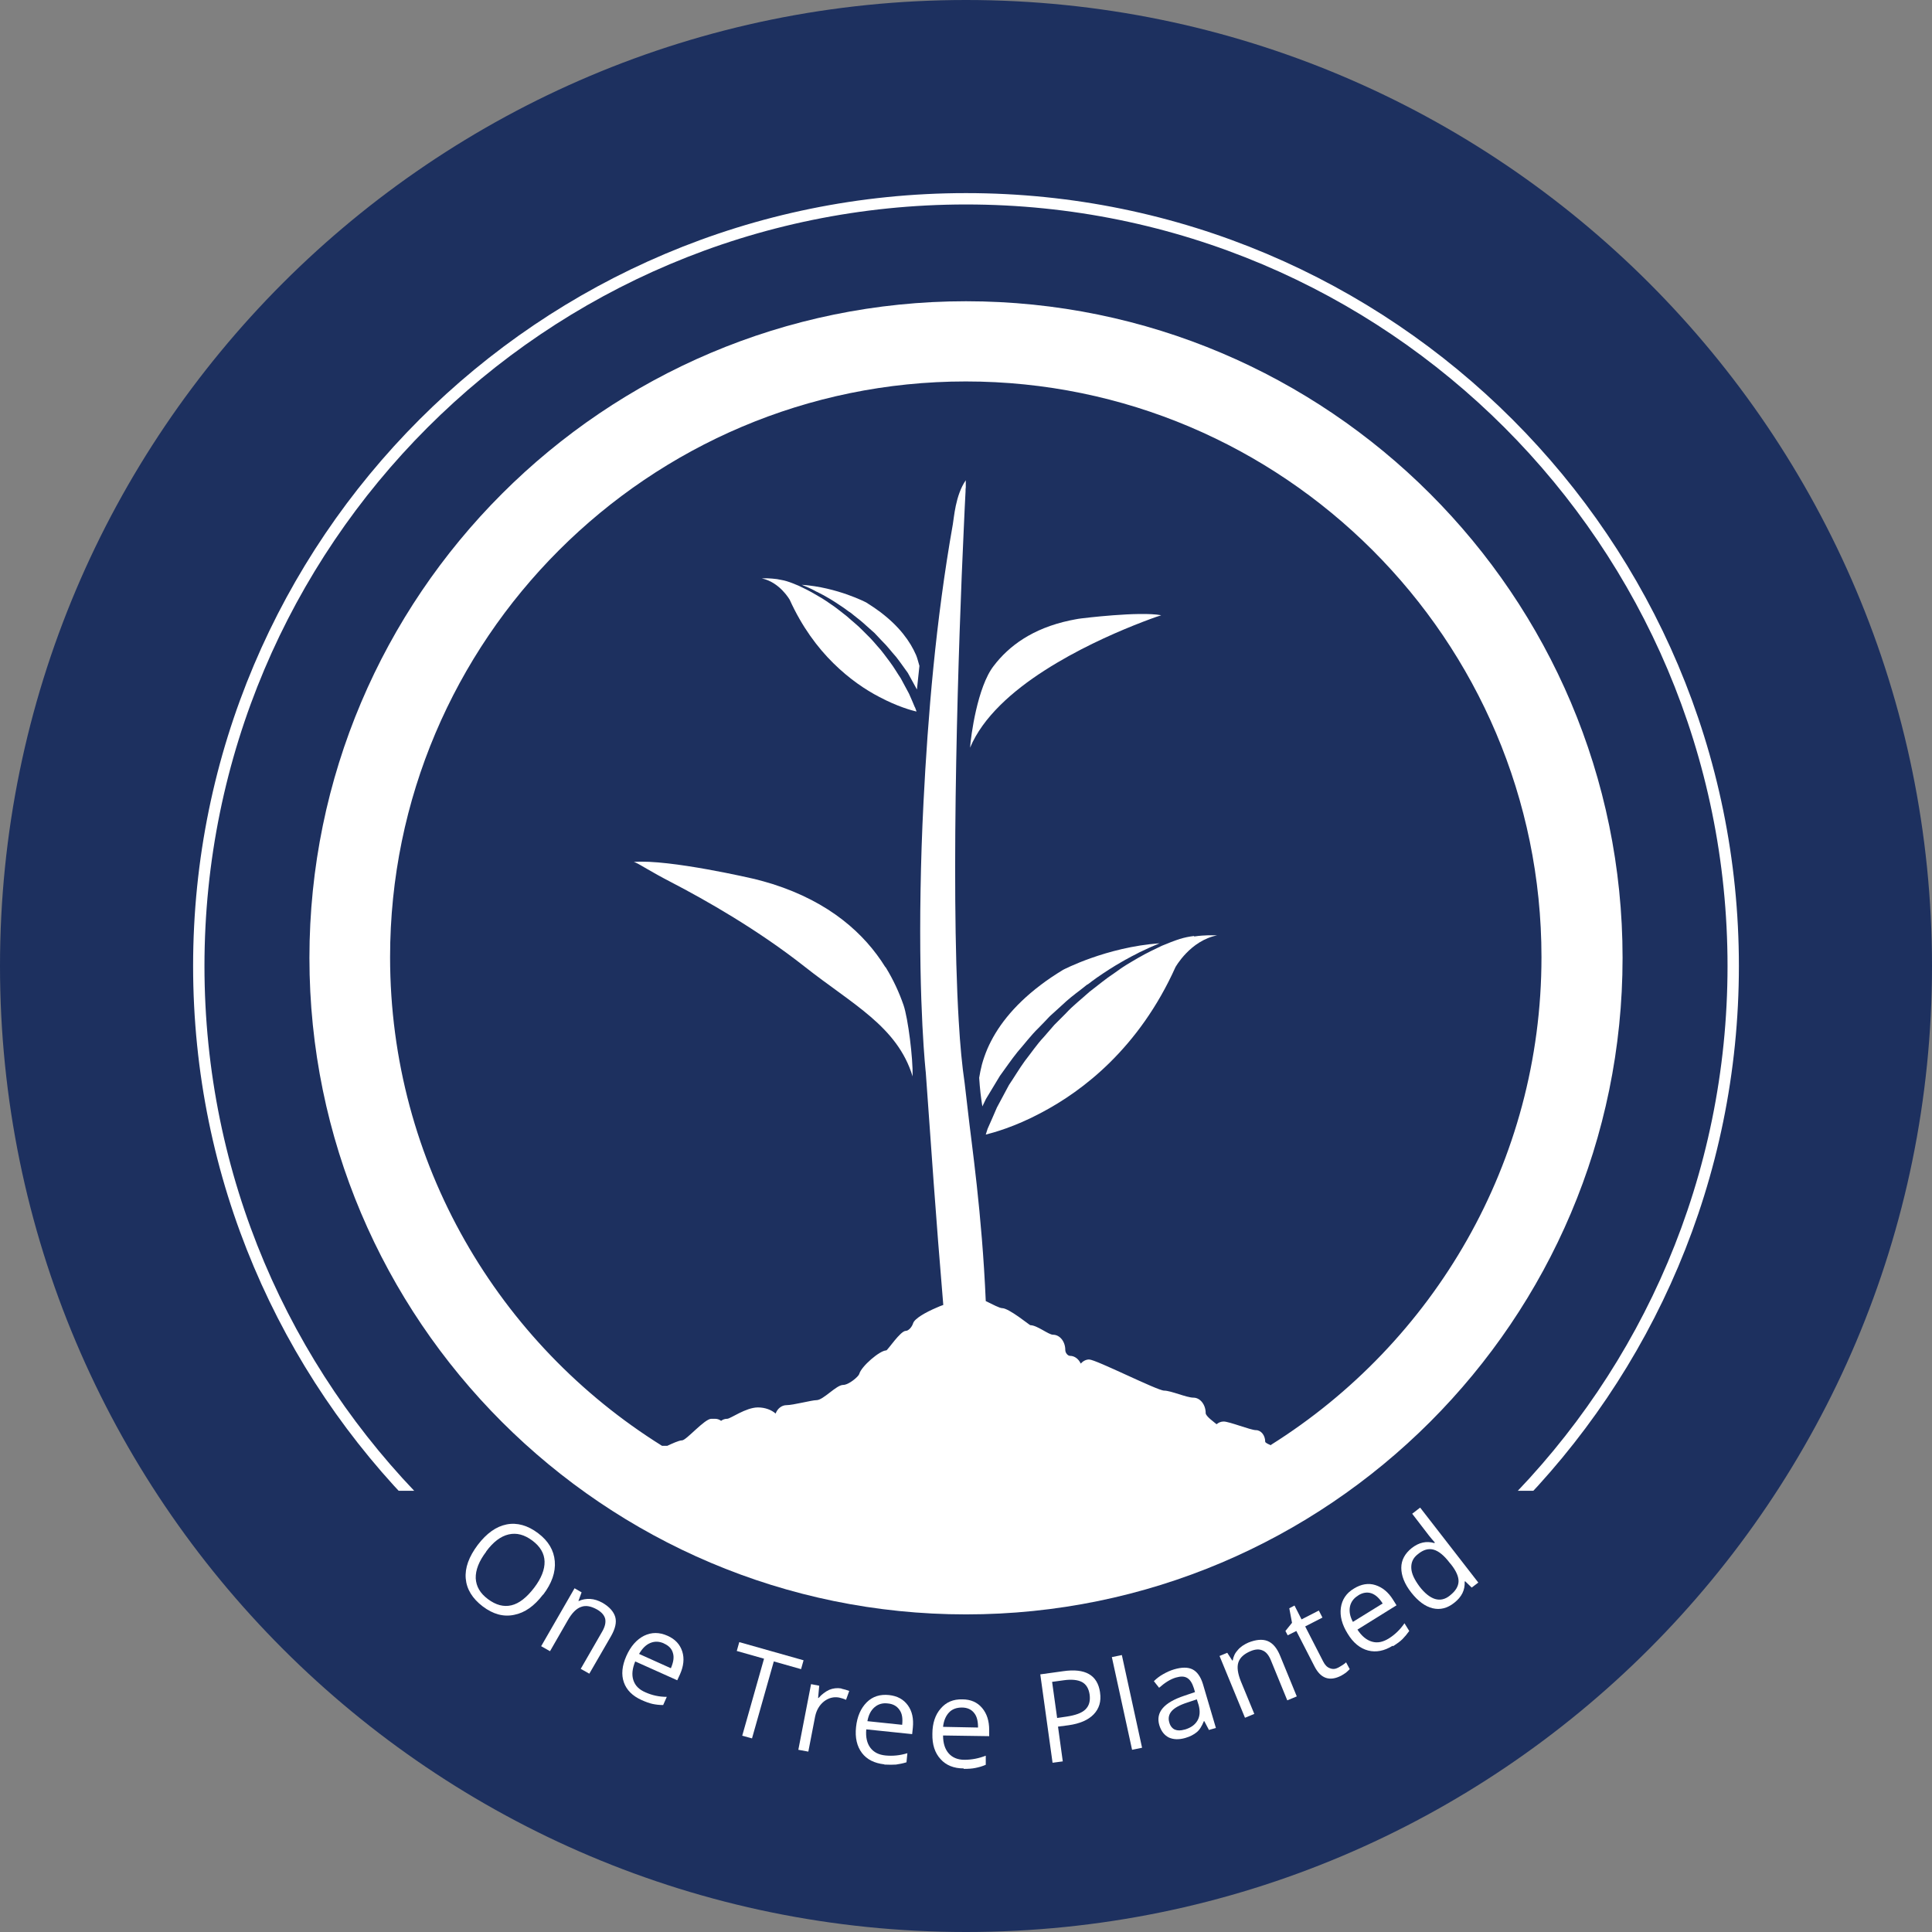 <?xml version="1.0" encoding="UTF-8"?>
<svg xmlns="http://www.w3.org/2000/svg" viewBox="0 0 85.04 85.04">
  <rect x="0" y="0" width="85.04" height="85.04" fill="#808080" stroke="none"/>
  <g id="Layer_1" data-name="Layer 1">
    <path d="M42.52,85.04c23.48,0,42.52-19.04,42.52-42.52S66,0,42.52,0,0,19.04,0,42.52s19.04,42.52,42.52,42.52" style="fill: #1d305f; stroke-width: 0px;"/>
    <path d="M42.52,76.29c18.65,0,33.77-15.12,33.77-33.77S61.17,8.75,42.52,8.75,8.75,23.87,8.75,42.52s15.12,33.77,33.77,33.77" style="fill: #1d305f; stroke-width: 0px;"/>
    <path d="M42.52,76.29c18.65,0,33.77-15.12,33.77-33.77S61.17,8.75,42.52,8.75,8.75,23.87,8.75,42.52s15.12,33.77,33.77,33.77Z" style="fill: none; stroke: #fff; stroke-width: .5px;"/>
    <path d="M10.91,65.62c7.04,9.88,18.56,16.34,31.61,16.34s24.57-6.46,31.61-16.34H10.91Z" style="fill: #1d305f; stroke-width: 0px;"/>
    <rect y="0" width="85.04" height="85.04" style="fill: none; stroke-width: 0px;"/>
  </g>
  <g id="Circle_text" data-name="Circle text">
    <g>
      <path d="M23.9,70.19c-.38.5-.8.8-1.27.89-.47.1-.93-.03-1.38-.37-.46-.35-.71-.76-.75-1.23-.04-.47.14-.96.53-1.48.39-.51.81-.81,1.27-.9.46-.09.93.04,1.39.39.45.34.69.75.73,1.23.04.48-.13.97-.51,1.47ZM21.4,68.3c-.32.42-.47.81-.46,1.17.02.36.19.66.54.92.35.26.69.35,1.03.27s.67-.34,1-.77c.32-.42.47-.81.46-1.16s-.19-.66-.54-.92c-.35-.26-.69-.35-1.04-.27-.35.08-.68.33-.99.75Z" style="fill: #fff; stroke-width: 0px;"/>
      <path d="M25.56,73.46l.95-1.65c.12-.21.16-.39.13-.55-.04-.16-.15-.29-.35-.41-.27-.15-.5-.2-.71-.12-.21.07-.41.27-.6.61l-.77,1.34-.39-.22,1.47-2.55.31.18-.14.38h.02c.15-.07.32-.1.5-.09.18.01.36.07.54.17.31.18.49.39.56.62.07.24,0,.52-.18.84l-.96,1.66-.39-.22Z" style="fill: #fff; stroke-width: 0px;"/>
      <path d="M28.24,74.83c-.4-.18-.66-.44-.78-.78s-.08-.73.11-1.16c.19-.43.46-.73.78-.89.33-.16.67-.16,1.03,0,.34.15.55.38.65.69.1.31.06.65-.1,1.01l-.12.26-1.85-.83c-.13.32-.16.59-.08.83s.25.41.53.53c.29.13.6.2.94.2l-.16.36c-.17,0-.33-.02-.47-.05-.14-.03-.3-.09-.48-.17ZM29.23,72.34c-.22-.1-.42-.1-.61-.02s-.35.24-.49.48l1.4.63c.11-.26.15-.48.09-.67-.05-.19-.19-.33-.4-.42Z" style="fill: #fff; stroke-width: 0px;"/>
      <path d="M33.11,76.52l-.44-.12.96-3.39-1.2-.34.11-.39,2.83.8-.11.39-1.2-.34-.96,3.39Z" style="fill: #fff; stroke-width: 0px;"/>
      <path d="M37.04,74.33c.13.03.24.06.34.1l-.14.39c-.11-.05-.22-.08-.31-.1-.23-.04-.45.01-.66.17-.2.16-.33.38-.39.66l-.3,1.55-.44-.08.56-2.89.36.07-.05.54h.02c.14-.16.3-.28.47-.36.17-.07.35-.09.53-.06Z" style="fill: #fff; stroke-width: 0px;"/>
      <path d="M38.92,77.66c-.43-.05-.76-.21-.98-.5s-.31-.67-.26-1.14c.05-.47.21-.83.47-1.09s.59-.36.98-.32c.37.04.64.19.83.45s.26.59.22.99l-.03.28-2.02-.21c-.03.34.03.61.18.81.15.2.37.31.67.34.32.03.63,0,.96-.1l-.04.4c-.16.05-.32.08-.46.1-.14.01-.31.01-.51,0ZM39.08,74.98c-.23-.03-.43.03-.59.17-.16.14-.26.34-.31.61l1.53.16c.03-.28,0-.5-.12-.66-.11-.16-.28-.26-.51-.28Z" style="fill: #fff; stroke-width: 0px;"/>
      <path d="M42.42,77.84c-.44,0-.78-.14-1.02-.41-.25-.27-.37-.64-.36-1.11,0-.47.13-.85.37-1.12.24-.28.55-.41.95-.4.37,0,.66.13.87.38s.31.57.31.96v.28s-2.03-.03-2.03-.03c0,.35.09.61.25.79.16.18.39.28.69.28.32,0,.63-.06.94-.18v.4c-.16.07-.31.11-.46.14-.14.03-.31.04-.51.04ZM42.34,75.16c-.24,0-.43.07-.57.22s-.23.36-.26.63l1.54.03c0-.28-.05-.5-.18-.65-.12-.15-.3-.23-.53-.23Z" style="fill: #fff; stroke-width: 0px;"/>
      <path d="M48.42,74.5c.06.39-.04.71-.28.96-.24.25-.61.41-1.11.48l-.46.06.21,1.53-.45.06-.54-3.89,1.01-.14c.97-.14,1.51.17,1.62.93ZM46.53,75.62l.41-.06c.4-.06.68-.16.84-.32s.22-.37.18-.66c-.04-.26-.15-.44-.33-.54-.19-.1-.46-.13-.81-.08l-.51.07.22,1.58Z" style="fill: #fff; stroke-width: 0px;"/>
      <path d="M50.27,76.93l-.44.09-.89-4.08.44-.09.89,4.08Z" style="fill: #fff; stroke-width: 0px;"/>
      <path d="M53.21,76.14l-.2-.38h-.02c-.09.22-.19.39-.32.49-.12.1-.29.19-.5.25-.28.08-.52.07-.72-.02-.2-.1-.34-.28-.42-.54-.17-.57.2-1,1.1-1.3l.47-.16-.05-.17c-.07-.22-.16-.37-.29-.45-.13-.08-.29-.08-.5-.02-.24.07-.48.22-.74.45l-.23-.29c.12-.12.25-.22.41-.31s.31-.16.48-.21c.34-.1.61-.1.81,0s.36.32.46.65l.57,1.93-.32.09ZM52.15,76.13c.27-.08.45-.21.56-.4.11-.19.12-.42.05-.68l-.08-.25-.42.14c-.34.11-.57.24-.69.38s-.16.31-.1.5c.04.15.13.26.24.31.12.05.26.05.43,0Z" style="fill: #fff; stroke-width: 0px;"/>
      <path d="M56.66,74.84l-.72-1.76c-.09-.22-.21-.37-.36-.43-.15-.07-.33-.06-.54.03-.28.12-.46.28-.53.49-.07.21-.03.49.11.84l.59,1.43-.41.17-1.12-2.72.34-.14.22.34h.02c.03-.18.1-.33.23-.47.12-.14.28-.24.46-.32.33-.13.61-.16.84-.07.23.09.42.31.56.66l.73,1.78-.41.17Z" style="fill: #fff; stroke-width: 0px;"/>
      <path d="M58.91,73.4c.07-.04.14-.08.2-.12s.11-.08.14-.11l.16.3s-.09.09-.16.15c-.08.06-.15.1-.22.14-.51.26-.9.12-1.17-.41l-.8-1.56-.38.19-.1-.19.29-.36-.12-.64.23-.12.31.61.76-.39.16.31-.76.39.79,1.54c.08.16.18.26.3.3.12.05.24.04.37-.03Z" style="fill: #fff; stroke-width: 0px;"/>
      <path d="M61.3,72.44c-.37.23-.73.3-1.08.21s-.66-.34-.9-.74c-.25-.4-.35-.78-.3-1.14s.24-.65.58-.85c.31-.19.63-.25.94-.15s.57.31.78.65l.15.24-1.72,1.07c.19.29.4.46.64.53s.48.02.74-.14c.27-.17.5-.39.69-.67l.21.34c-.1.14-.2.26-.3.36-.1.1-.24.2-.41.31ZM59.78,70.23c-.2.12-.32.29-.36.49-.04.21,0,.43.13.67l1.31-.81c-.15-.24-.32-.39-.5-.45s-.38-.03-.57.09Z" style="fill: #fff; stroke-width: 0px;"/>
      <path d="M64.49,69.61h-.02c.02.38-.13.68-.46.94-.3.24-.62.32-.95.24s-.64-.31-.94-.69c-.3-.38-.44-.75-.44-1.09,0-.34.16-.63.46-.87.32-.25.65-.32.99-.22l.03-.02-.14-.16-.13-.16-.73-.95.35-.27,2.56,3.3-.29.22-.29-.28ZM63.83,70.22c.24-.19.36-.39.37-.6s-.1-.47-.33-.76l-.06-.07c-.25-.33-.49-.52-.71-.58s-.45,0-.69.2c-.21.16-.3.36-.29.61.01.25.14.51.36.81.23.3.46.48.68.55.23.07.45.02.66-.15Z" style="fill: #fff; stroke-width: 0px;"/>
    </g>
    <g>
      <path d="M42.52,13.26c-15.93,0-28.9,12.96-28.9,28.9s12.96,28.9,28.9,28.9,28.9-12.96,28.9-28.9-12.96-28.9-28.9-28.9ZM55.96,63.62c-.14-.05-.27-.12-.27-.16,0-.28-.18-.51-.41-.51s-1.17-.38-1.42-.38c-.12,0-.23.05-.31.12-.09-.08-.48-.35-.48-.49,0-.37-.24-.68-.54-.68s-.99-.31-1.29-.31-3-1.37-3.3-1.37c-.14,0-.27.07-.37.18-.09-.2-.27-.34-.47-.34-.1,0-.21-.13-.21-.26,0-.37-.24-.67-.54-.67-.2,0-.7-.42-1-.42-.03,0-.94-.75-1.24-.75-.11,0-.41-.16-.72-.31-.17-3.91-.62-6.87-.79-8.4-.09-.78-.14-1.2-.14-1.2-.11-.74-.2-1.67-.26-2.73-.37-6.19,0-16.96.22-21.63.03-.72.06-1.29.08-1.68,0-.07,0-.13.01-.18,0-.07,0-.14,0-.18,0-.09,0-.13,0-.13-.46.66-.52,1.68-.57,1.94-.75,4.23-1.1,8.47-1.29,12.22-.07,1.36-.11,2.66-.13,3.86-.09,5.2.23,8.05.23,8.05.23,3.21.44,6.33.77,10.23-.09.03-.19.07-.3.12-.47.2-.97.48-1.03.69-.05.16-.2.33-.32.33-.24,0-.8.86-.86.86-.28,0-1.1.7-1.19,1.04-.03.11-.46.48-.71.48-.3,0-.87.67-1.17.67-.21,0-1.03.22-1.32.22-.21,0-.4.15-.48.37-.18-.16-.46-.27-.78-.27-.53,0-1.21.5-1.35.5-.1,0-.19.03-.27.09-.08-.06-.17-.09-.27-.09-.03,0-.05,0-.08,0-.03,0-.05,0-.08,0-.3,0-1.1.95-1.29.95-.14,0-.45.15-.65.24h-.23c-7.18-4.48-11.97-12.44-11.97-21.51,0-13.97,11.37-25.34,25.34-25.34s25.34,11.37,25.34,25.34h0c0,9.04-4.76,16.98-11.91,21.47Z" style="fill: #fff; stroke-width: 0px;"/>
      <path d="M38.97,42.57c-.92-1.48-2.45-2.86-4.97-3.66-.25-.08-.52-.15-.79-.22,0,0-3.76-.88-5.31-.75,0,0,.02.01.08.03.21.09.65.39,1.56.86,1.54.8,3.81,2.09,5.88,3.72,2.1,1.66,4.08,2.63,4.75,4.83.02-.79-.2-2.56-.4-3.14-.19-.55-.45-1.12-.79-1.67Z" style="fill: #fff; stroke-width: 0px;"/>
      <path d="M45.98,29.51c1.4-.9,2.9-1.57,3.92-1.98.6-.24,1.02-.39,1.16-.43.03-.01.05-.02.05-.02-.96-.18-3.51.14-3.51.14-.18.02-.35.06-.51.09-1.64.35-2.68,1.12-3.35,2-.72.92-1.01,3.11-1.04,3.6.56-1.34,1.86-2.49,3.28-3.4Z" style="fill: #fff; stroke-width: 0px;"/>
      <path d="M44.01,47.36c.25-.34.49-.7.78-1.06.3-.34.58-.72.92-1.05.17-.17.33-.34.5-.52l.54-.49c.25-.24.53-.46.81-.67.1-.08.19-.15.29-.23,0,0,.01,0,.02-.01,0,0,0,0,.01,0,.13-.1.26-.2.39-.29.36-.25.73-.49,1.1-.7.07-.04.14-.08.21-.12,0,0,0,0,.01,0,.01,0,.02-.01.03-.02.13-.07.25-.14.38-.2.05-.03.1-.05.15-.08.31-.15.6-.28.89-.4-2.35.17-4.25,1.17-4.25,1.17-.36.22-.69.44-.99.67-1.24.94-1.95,1.91-2.34,2.81-.1.24-.18.47-.24.69-.05.2-.09.39-.12.58.03.48.08.9.14,1.26.05-.11.1-.21.16-.33.19-.31.39-.65.61-1.01Z" style="fill: #fff; stroke-width: 0px;"/>
      <path d="M52.55,41.2c-.1.01-.2.03-.31.05-.1.02-.21.05-.31.08-.25.08-.5.18-.79.3-.32.15-.67.32-1.02.52-.18.1-.35.21-.54.32-.18.11-.36.24-.54.37-.37.24-.72.54-1.09.82-.34.31-.72.6-1.04.95l-.5.5c-.15.18-.31.35-.46.53-.32.34-.57.72-.84,1.06-.26.36-.47.72-.7,1.06-.19.35-.37.69-.53.99-.14.32-.26.61-.38.87-.02.04-.04.09-.05.13-.03.09-.05.16-.06.19.32-.08,1.26-.33,2.44-.96.93-.49,2-1.2,3.04-2.23,1.05-1.04,2.07-2.4,2.87-4.18,0,0,.65-1.17,1.84-1.4,0,0-.02,0-.06,0-.13,0-.48-.02-.95.05Z" style="fill: #fff; stroke-width: 0px;"/>
      <path d="M38.79,26.97c-.2-.15-.42-.3-.66-.45,0,0-1.27-.67-2.84-.78.19.08.39.16.59.27.03.02.07.04.1.05.08.04.17.09.25.13,0,0,.01,0,.02.01,0,0,0,0,0,0,.05.03.09.05.14.08.25.14.49.3.74.47.09.06.17.13.26.19,0,0,0,0,0,0,0,0,0,0,.01,0,.07.05.13.1.19.15.18.14.37.29.54.45l.36.32c.11.12.22.23.33.35.23.22.42.48.62.7.19.24.35.48.52.71.09.16.28.51.4.73l.11-1.04c-.05-.17-.11-.4-.15-.48-.26-.6-.73-1.25-1.56-1.88Z" style="fill: #fff; stroke-width: 0px;"/>
      <path d="M40.26,31.11c-.07-.18-.16-.37-.25-.58-.11-.21-.23-.43-.36-.67-.15-.22-.29-.47-.47-.71-.18-.23-.35-.49-.56-.71-.1-.12-.2-.23-.31-.35l-.33-.33c-.22-.23-.47-.42-.7-.63-.25-.19-.48-.39-.73-.55-.12-.08-.24-.17-.36-.24-.12-.07-.24-.14-.36-.21-.24-.14-.47-.25-.68-.35-.19-.08-.36-.15-.53-.2-.07-.02-.14-.04-.21-.05-.07-.01-.14-.03-.21-.04-.31-.04-.54-.04-.63-.03-.03,0-.04,0-.04,0h0c.79.16,1.23.94,1.23.94.54,1.19,1.22,2.1,1.92,2.79.7.69,1.41,1.17,2.03,1.49.79.42,1.42.59,1.63.64,0-.02-.02-.06-.04-.12-.01-.03-.02-.06-.04-.09Z" style="fill: #fff; stroke-width: 0px;"/>
    </g>
  </g>
</svg>